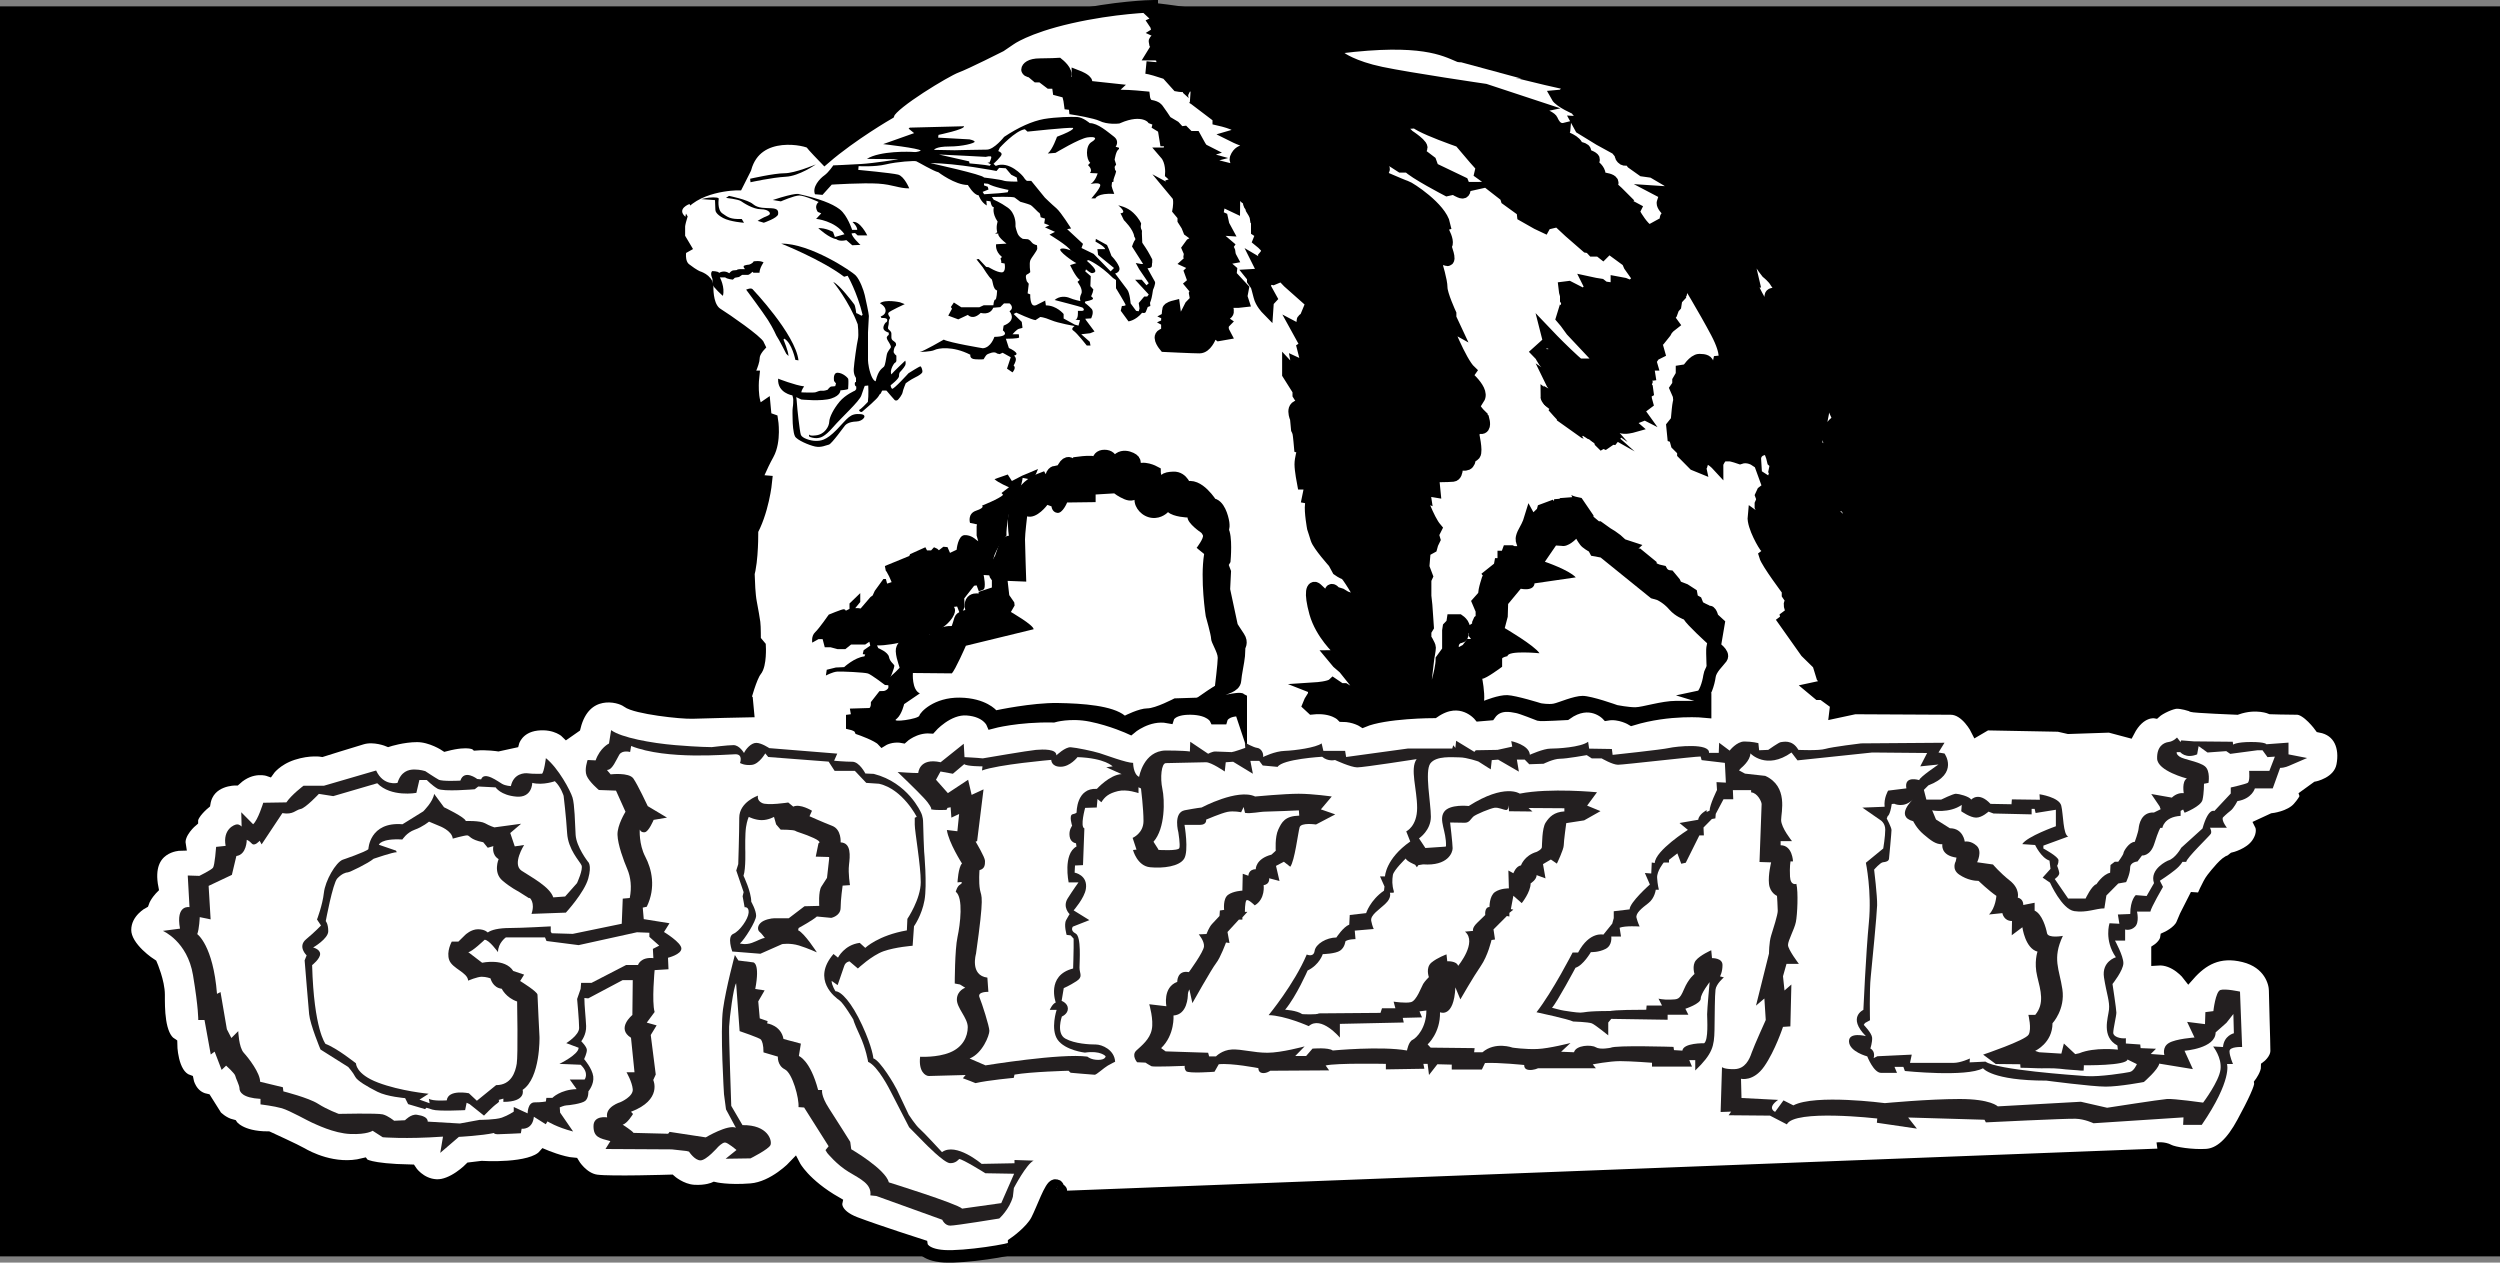 <svg viewBox="0 0 200 101.01" xmlns="http://www.w3.org/2000/svg" id="Layer_1"><rect x="0" y="0" width="200" height="101.01" fill="#808080" stroke="none"/><defs><style>.cls-1,.cls-2{fill:#fff;}.cls-2{stroke:#000;stroke-miterlimit:10;}.cls-3{fill:none;}.cls-4{fill:#231f20;}</style></defs><rect height="100" width="200" y=".51"></rect><path d="M97.17,54.92l-1.29.89-1.92.06s-1.52.8-2.18.8-1.79.58-1.79.58c-.99-.8-3.34-.98-5.39-1.01-2.05-.03-4.9.58-4.9.58,0,0-.83-.98-2.91-1.01-2.08-.03-3.18,1.17-3.24,1.44s-2.28.58-1.85.28c.02-.02.05-.04.07-.06.38-.35.56-1.14.56-1.14l1.26-.86c-.66-.28-.56-1.63-.56-1.63l3.11.03c.26-.22,1.13-2.21,1.13-2.21l5.42-1.32c0-.34-1.82-1.38-1.82-1.38l.3-.52-.03-.25-.4-.58-.13-1.14,1.49.06s-.1-2.95-.1-3.38.17-1.84.17-1.84c.79.22,1.62-.92,1.62-.92l.33.12s.03.46.46.52c.43.06.79-.83.79-.83l2.28-.03v-.61l1.49-.09s.3.25.79.46c.5.22.83.06.83.06,0,.65.6,1.35,1.39,1.44.79.09,1.29-.46,1.29-.46.46.4,1.56.43,1.56.43.03.49,1.03,1.17,1.03,1.17,0,0,.1.03.2.25.1.22-.5,1.01-.5,1.01l.6.49c-.33,2.06.13,4.98.13,4.98,0,0,.43,1.51.43,1.81s.53,1.08.53,1.51-.23,2.31-.23,2.31ZM136.56,54.23l-.82,1.84h-1.68c-1.13,0-2.69.51-3.24.51s-1.43-.17-1.43-.17c0,0-2.05-.74-2.78-.74s-1.92.54-2.32.62-1.01-.03-1.01-.03c0,0-1.98-.62-2.69-.65-.7-.03-1.86.45-1.86.45.06-.71-.15-1.76-.15-1.76.31,0,1.59-.96,1.59-.96v-.65c0-.11.43-.2.43-.2.03-.48,2.56-.23,2.56-.23-.4-.62-2.78-2.01-2.78-2.01l.24-.91.03-1.02,1.01-1.22c1.13.2,1.1-.43,1.1-.43l3.3-.48c-.55-.6-2.47-1.25-2.47-1.25l.89-1.3.46.03c.52.11,1.16-.57,1.16-.57,0,0,.12.23.31.48.18.26.7.54.7.54l.18.34.76.14,4.03,3.26.49.14s.52.23.98.77c.46.54,1.16.79,1.16.79.24.43,1.86,1.9,1.86,1.9l-.06.31c-.06.31.06,2.44.06,2.44Z" class="cls-1"></path><path d="M84.69,95.28c.48,0-.16-.18-.16-.18,0,0,.24-.26-.12-.26s-.99,1.88-1.46,2.79c-.48.92-1.82,1.84-1.82,1.84,0,0,0,.15-.04.33-.04.18-3.92.81-5.58.7s-1.78-.85-1.78-.85c0,0-3.56-1.14-5.3-1.8s-1.54-1.62-1.54-1.62c-2.57-1.47-3.33-2.94-3.33-2.94,0,0-1.62,1.73-3.48,1.88-1.86.15-2.93-.11-2.93-.11,0,0-.63.29-1.66.22-1.03-.07-1.86-.81-1.86-.81,0,0-4.75.15-5.9,0s-1.86-1.36-1.86-1.36c-.95-.07-2.34-.66-2.34-.66-1.03,1.18-4.99.92-4.99.92l-.91.11s-1.39,1.43-2.73,1.36c-1.35-.07-2.06-1.18-2.06-1.18-3.4-.07-3.76-.51-3.76-.51-2.34.59-4.51-.59-4.95-.85-.44-.26-2.69-1.29-2.69-1.29-2.26,0-2.89-.96-2.89-.96-.75-.18-1.27-.74-1.27-.74l-.83-1.32c-1.23-.26-1.46-1.54-1.46-1.54-1.31-.48-1.31-2.94-1.31-2.94-1.03-.66-.99-2.91-.99-3.93s-.59-2.39-.59-2.39c0,0-2.1-1.32-2.1-2.79s1.43-2.21,1.43-2.21c.2-.59.75-1.14.75-1.14-.67-3.42,2.18-3.49,2.18-3.49-.16-.96.99-1.91.99-1.91,0-.59.99-1.4.99-1.4.32-1.95,2.49-1.91,2.49-1.91,1.31-1.21,2.65-.74,2.65-.74,0,0,.59-.85,1.94-1.29,1.35-.44,2.34-.26,2.34-.26,0,0,2.22-.7,3.21-.99.99-.29,2.1.18,2.1.18,0,0,1.15-.37,2.3-.37s2.26.74,2.26.74c1.94-.51,2.45-.07,2.45-.07.87-.07,1.78.07,1.78.07l1.19-.26s.32-1.21,1.9-1.4c1.58-.18,2.38.63,2.38.63l.63-.44c.79-3.16,3.56-2.54,4.24-2.02.67.51,4.31.92,5.23.88.91-.04,4.39-.11,4.39-.11l-.08-.85-.16-.11s.48-1.8.87-2.28c.4-.48.32-1.95.32-1.95l-.4-.48s0-1.14-.04-1.4c-.04-.26-.16-1.03-.28-1.62-.12-.59-.16-1.8-.16-1.8h-.24c.51-.66.51-3.57.51-3.57l-.16-.11c1.03-1.73,1.27-4.19,1.27-4.19l-.83-.07s.4-1.07.99-2.13c.59-1.07.32-2.72.32-2.72l-.51-.18-.08-.85-.48.33c-.67-.77-.44-2.76-.44-2.76h-.51s.55-1.1.55-1.54.44-.92.44-.92c-.16-.4-2.61-2.1-3.36-2.57-.75-.48-.79-1.69-.79-2.21s-.75-.74-.75-.74c0,0-.32-.11-.99-.63-.67-.51-.4-1.62-.4-1.62l.32-.18-.44-.74v-.88c0-.22.16-.74.16-.74l-.28-.48c1.27-2.17,4.79-2.17,4.79-2.17l.63-1.25c.91-3.35,5.11-2.28,5.26-2.06s1.11,1.21,1.11,1.21c2.18-1.88,5.11-3.57,5.11-3.57.32-.85,4.59-3.42,5.38-3.71.79-.29,3.56-1.69,3.56-1.69l.75-.51s1.27-.96,4.83-1.77c3.56-.81,6.53-.88,6.53-.88v.22s2.89.26,7.2,1.18c4.31.92,7.2,2.06,7.2,2.06l.63-.18c6.53-.81,8.35.18,9.58.7,1.23.51,5.15,1.4,5.15,1.4,0,0,3.4.85,4.43.99,1.03.15,2.65.92,2.65.92l.08.29c2.85.85,6.18,4.52,7.16,5.41s2.69,2.72,2.77,2.98c.08.26,1.03,1.43,1.03,1.43l.36.55-.59-.48c-.04,1.88,1.58,3.82,1.58,3.82,0,0,.51.4.71.77.2.37.79.74.79.74l.16.18,1.46,1.69s.51.77.51,1.21.28,1.29.28,1.29c.75.99.75,2.5,1.03,3.75.28,1.25,1.11,2.65,1.11,2.65l-.16.07-.44-.33c-1.43,1.25.63,3.79.63,3.79l-.36-.26.04,2.54,1.62,2.02-.08.22-.51-.29s.99,3.46,1.03,3.82c.04.37,0,3.27,0,3.27,0,0-.4.77-.4,2.17s.63,2.54.95,3.38c.32.85.2,1.32.2,1.32l-1.11-.07.59-.07v-.63c0-.63-1.11-2.57-1.23-3.42-.12-.85.44-2.68.44-2.68l-.16-2.17c.32-2.43-.59-3.97-.79-4.52s-1.78-1.84-1.78-1.84h.87l-1.03-.85.83.22c.12-2.54-.55-3.46-.55-3.46l-1.19-1.14.48.07s.44-1.65.51-2.17c.08-.51-.28-.88-.28-.88l.24-.04c.04-1.21-.48-3.79-.48-3.79l-1.82-1.77.24-.04s.83.33.79.22-.59-1.91-.59-1.91c0,0-.91-.77-1.66-1.18-.75-.4-.59.18-.59.18l-.12.63c0,.81,1.43,2.1,1.43,2.1l-.16.04c-1.35-.7-2.85-4.12-2.85-4.12h.28s-.87-3.64-.87-4.05-.59-1.36-.59-1.36l-.36-.48.08-.15c-.4-.77-3.21-3.02-3.21-3.02l-.71-.15-1.39-.74,1.7.29c-3.29-3.82-7.68-5.37-7.68-5.37,0,0-.36.04-.91-.07s-.91-.11-.91-.11l-.4.37-.44.04c.24.44,1.54.99,1.54.99,0,0,.12.29.44.4s1.78.85,1.78.85l.2.22-.59.04-.4-.37h-.55l-.75-.04.24.44,1.5.92,1.35.74.24.29.12.15s-.08.11.12.33.51,0,.51,0l.28.37.83.59.79.11,1.07.63s.55.29.67.7c.12.4-.91.33-.91.33l.63.33.04.26-.55-.15-.12.37s-.08.15.24.51c.32.37.12.66.12.66,0,0-.2,0-.08.15.12.15-.32.4-.32.4l-.2.11.44.15h-.28l-.2.18.08.55s-.04.15-.4.11c-.36-.04-.55-.55-.55-.55-.48-.22-1.07-1.25-1.07-1.25l-.24-.11.2-.4-.28-.15-.4-.18-.36-.22.24-.18-.59-.59-.32-.29-.32-.18c.83-.59-.83-.66-.83-.66.28-.85-1.03-1.32-1.03-1.32,1.54-.11-.36-.66-.36-.66.75-.33-.36-.48-.36-.48,0-.51-1.11-.85-1.11-.85l-.32-.11c.36,0,.4-.51.4-.51,0,0-.28.07-.55-.11-.28-.18-.44-.59-.44-.59-.08-.33-1.94-.92-1.94-.92l.71-.15-4.12-1.36s-6.02-.88-8.31-1.36-3.25-1.21-3.25-1.21c0,0-4.39-1.47-5.94-1.88-1.54-.4-2.77-.29-2.77-.29.04-.33-1.74-.48-1.74-.48.08-.44-3.92-.66-3.92-.66l-.32.04.16.15.08.15-.4.18.12.18.04.18.4.22-.24.15s.24.11.55.29c.32.18.32.37.32.37-1.27-.22-1.19.11-1.19.11l.71.29-.71.44-.16.26h.32l.36.18h.71v.22l-.63.04.04.26.08.18,1.74.48-3.17-.29c.67.07,2.85.88,2.85.88l.4.04s.24.18.08.26c-.16.07-1.15-.15-1.15-.15l.36.4s.2.04.55.04.36.33.36.33l.32.29c.32.29-.2.29-.2.29.79.11,1.58.74,1.58.74l-.4.04.87.66h.2v.33s.67.15,1.11.33c.44.18.67.48.67.48.71,0,1.5.29,1.5.29l-.08.15s-.12,0-.55-.04c-.44-.04-.55.04-.55.04l-.32.04-.36-.04-.24.07s.36.18.67.29.87.77.87.77c-.36,0-.79.18-.79.18,0,0-.36.04-.55.55-.2.51,1.58,1.21,1.58,1.21l.04.22-1.9-.48s.99.92.4.77c-.59-.15-1.86-1.07-1.86-1.07h-.67s-.63-.07-.91-.07-.71-.22-.71-.22l.71-.07c.16-.18.75-.33.75-.33-.79-.22.12-.51.12-.51,0,0-.36-.18-.36-.29s-.99-.55-.99-.55h.67l-.16-.29h-.48l-.4-.4-.32.04-.44-.48-.67-.4-.32-.48-.36-.51s-.08-.18-.55-.26c-.48-.07-.55-.7-.55-.7,0,0-1.11-.11-1.78-.11s-1.07-.26-1.07-.26l.28-.26-1.39-.15s-.12.22-.28.44-.32.37-.91.18c-.59-.18.12-.44.12-.44l-.32-.18c.51,0,.75-.4.75-.4,0-.22-.67-.48-.67-.48v.22l-.2.18c-.2.18-.91.15-.91.15l-.24-.26.28-.33c.28-.33-.51-.96-.51-.96,0,0-.67.04-1.46.04s-.99.29-.99.4.32.15.32.15l.44.37h.36l.67.51h.63l.08.59.83.22-.04.26.08.33.04.29.36.04.04.37s1.62.26,2.14.51c.51.26,1.27.18,1.27.18,2.02-.88,2.77.04,2.77.04l.59.22-.08.33.36.22.08.26.12.74h.2l.44.44s0,.15-.24.18c-.24.04.12.48.12.48h-.51c.51.59.44,1.58.44,1.58l.79.7-.51.15.71,1.14-.48-.26c.24.29.08,1.18.08,1.18l.4.48v.33l.28.44.16.4.4.29.79.63-.2.22-.55-.18-.28.15-.24.33.16.37-.04.26.12.29-.2.18.48.22v.15c0,.15-.32.44-.32.44l.12.33.4.26-.44.37.4.48-.12.26.04.22.4.4-.08.15-.44-.07-.28.29-.32.63.2.07v.51h-.36c-.36,0-.55.55-.55.55,0,0,.4.44-.2.44s-.16-.74-.16-.74l-.2-.11.24-.11.04-.33-.24-.11.28-.15-.08-.59s-.44.11-.44.26-.08.77-.08.77v.66c0,.33-.04.4-.04.4l-.36.18c-.36.18.2.85.2.85,0,0,2.26.11,2.77.11s.83-.81.83-.81c0,0,.04-.18.12-.4s.63.22.63.22l.4-.07c-.32-.59,0-.92,0-.92l-.32-.22s.08-.44.44-.48c.36-.04-.04-.81-.04-.81l.24-.15h.79l.36-.04-.12-.37.12-.63-.99-1.07.04-.37-1.78-1.54.28-.11c.99.74,1.5.63,1.5.63,0,0-.12-.22-.12-.44s-.28-.37-.28-.37l.12-.18-1.9-1.62.2-.15s.24.18.59.33c.36.15.99.18.99.18l-.2-.37-.12-.55-.4-.18.08-.44-.59-.55.2-.11-.79-.59.2-.18,2.26,1.07s0-1.1.12-1.1.36.04.36.04c0,0,.28.18.36.29s.4.29.4.29v.26c0,.11.16.26.16.26l.04.18.2.33.12.26.04.26.48.37-.4.22v.29l.28.18.04.22-.16.4s.51.4.63.66c.12.26-.16.59-.16.59l.08.18s0,.22-.04.48c-.04.26-.48,0-.48,0l.24.48.24.44s-.16,0-.32-.04-.79,0-.79,0l.12.15v.26l.28.4s.12.37.24.88c.12.51.59.99.59.99l.04-.59.24-.26-.59-1.07.51-.55.28.07.36-.15-.67-.81.04-.15.87.7.63.66,1.78,1.58.04.26.16.33-.32.04-.12.29.59.48v.22c-.55-.4-.99-.26-.99-.07s.95.92.95.92c.24.22,1.5,1.1,1.5,1.1l-.12.07-.63-.29-.12.33-.91-.88-.51-.04v-.22l-.55-.29.71,1.29-.28.18.16.63.59.63h-.2l-.08.44-.95-.44.04.22.36.63s.2.22.04.37c-.16.15-1.15-.92-1.15-.92v.51l.83,1.32v.33l.48.77-.2.18c-.99-.18-.48.96-.48.96l.08.85s.08.15.12.33c.04.18.12,1.1.12,1.1l.24.07v.22s-.2.63-.2,1.1.2,1.51.2,1.51h.48l.04.55-.12.59s.3.06.24.55c-.08.59.16,1.88.16,1.88l.12.37.16.51c.16.51,1.39,1.88,1.39,1.88l.32.59s.36.26.55.29c.2.04,1.23,1.84,1.23,1.84,0,0,.08.15-.04.18-.12.04,0,.33,0,.33l-.28-.15-.32-.04-.36-.18-.2-.07-.36-.22-.48-.15s-.16-.26-.28-.18c-.12.07.12.81.12.81l-.16.11-.24-.22-.4-.33s-.2-.18-.51-.48c-.32-.29-.55.22-.08,1.91.48,1.69,1.86,2.94,1.86,2.94l.2.29c0,.26-.67.26-.67.26l.4.48.51.44.79.99h.2l.59.4.08.18.12.18-.04.26-.2.22-.44.07-.4-.33-.32-.04-.36-.22h-.32l-.59-.4c-.28.26-1.35.33-1.35.33l.28.11v.22h-.44v.18l-.16.26-.16.26-.12.29.28.26c1.7-.18,2.41.59,2.41.59.99,0,1.66.44,1.66.44,1.74-.74,5.66-.74,5.66-.74,2.18-1.51,3.64.26,3.64.26l.83-.07c.67-.96,1.78-.66,2.18-.59.4.07,1.66.59,1.78.63s2.14-.07,2.14-.07c1.94-1.4,3.29.04,3.29.04,1.03-.18,1.98.4,1.98.4,3.01-.92,5.86-.63,5.86-.63v-1.1l-.36-.11c.32-.07.63-1.03.71-1.62.08-.59.71-1.14.95-1.47s-.55-.85-.55-.85l.32-1.88-.48-.44s-.12-.51-.28-.51-.87-.4-.87-.4l-.16-.4-.32-.18-.08-.44-.51-.33-.67-.26-.16-.33-.4-.48c-.44-.04-.63-.4-.63-.4-.87-.18-.87-.51-.87-.51l-.99-.81s-.28.04-.59-.15c-.32-.18-.04-.44-.04-.44l-.67-.22-.44-.4-.4-.29-.36-.22-.67-.48h-.16l-.75-.63v-.18l-.75-1.1c-.91-.18-.95-.44-.95-.44v.51l-.48.04c-.04.59-.36.77-.36.77l-.4-.59-.59.22-.04.15s-.12.15-.4.4c-.28.26-.32.7-.32.7l-.28-.51s-.12.4-.44.96-.2.77-.2.77l.12.37-.04.26v.29h-.79l-.16-.07h-.24l-.16.44h-.2v.59h-.28l-.04.22-.79.63.2.29-.4.18s-.16.51-.2.74-.12.96-.12.96l-.24-.18-.16.18.28.66v.7l-.2.15-.08.18v.29l-.28.18v.37l.48.63-.24.07-.28.22h-.32l-.28.37-.28.15-.24.44s0,.18.16.55-.2,1.36-.2,1.36c-.12-.22-.36,1.03-.36,1.03l-.71-.07c0-.22.32-1.4.32-1.4,0,0,.32-.81.36-1.1.04-.29-.2-.88-.2-1.25s.28-.7.59-.74c.32-.04.12-.4.12-.4.51-.44-.2-.92-.2-.92h-.48l-.04.26-.28.29-.04.26v1.58l.12.07-.04.22h-.28l-.32.44c0,.92-.67,2.91-.67,2.91l-.83.33.4-3.38s.12-.63.12-.81-.4-.81-.4-.81l.04-.15v-.37l.2-.33-.12-1.73-.08-.74v-1.32l.12-.26-.28-.74.12-1.47h.32l.2-.11.08-.29.16-.33-.12-.4.24-.48c-.63-.74-1.31-2.76-1.31-2.76l.44.18s-.04-.26.08-.26-.24-.59-.24-.59h.28l.4.4.24.04-.12-1.21s1.23,0,1.62-.04c.4-.04.28-1.07.28-1.07,0,0,.51.29.83.15.32-.15.2-.81.2-.81,0,0,.2.29.4.04.2-.26-.12-1.65-.12-1.65l.12-.22v-.33l.08-.15s.08.18.44.22c.36.04.2-.59.2-.59l-.28-.07.08-.29c-.91-.88-.79-1.62-.79-1.62l.28.04.32.18c.48-.74-1.43-2.17-1.43-2.17.59.26.75,0,.75,0-.79-.74-2.02-3.93-2.02-3.93l.79.44-.36-.77v-.33s-.71-1.54-.71-2.1-.4-1.84-.4-1.84c.4-.4-.08-1.1-.08-1.1h.2s.36.51.71.7c.36.18-.12-1.07-.12-1.07.48-.37-.63-1.95-.63-1.95.32.29.55.22.55.22-.28-1.32-2.77-2.94-3.05-3.02-.28-.07-2.85-1.21-2.85-1.21,0,0,.67.07.99-.11.32-.18-.59-.7-.59-.7l-.04-.18s-.32-.26-.59-.55c-.28-.29-.91-.59-.91-.59l-.04-.4-.32-.11-1.07-1.03,5.03,3.24h.59c.4.48,3.09,1.88,3.09,1.88l.67-.15s-.28,0,.36.29c.63.29.2-.7.2-.7l-2.38-1.14-.2-.55-1.5-1.14s.32.29.71.11c.4-.18-.99-1.07-.99-1.07-.24-.51-7.01-4.19-7.01-4.19l4.67,1.69-1.07-.11,2.1,1.21.67-.07.71.44.55-.04c.79.66,5.23,2.1,5.23,2.1l1.11.74-1.9-.26.28.33.59.66-.12.51.71.51.04.33,1.27.99.08.26,1.27.92.04.37,1.11.63.55.26.12-.22.63-.15-.36-.48.79.44.87.81,1.39,1.21.24.04.24.26h.51l.28.22.48-.48.2.15,1.31.96.16.37.91,1.29h-.36l-.44.4-.55-.22-.59-.11v.51l-.12.18-.4-.22-.51-.07-.28-.22-.44-.07-.51-.11.2.4-.2.22.67.37.04.22.36.26-.12.11-1.11-.51-.2-.07-1.23-.63-.32.04.04.33.08.29v.33l.51.7.2.51-.67-.51-.04.33,1.11,1.07h-.2l-1.15-.88-.08.26.28.33.48.66,4.39,4.67-.44-.18-.63-.66-.63-.18-.55-.55-.32-.07-.32-.29h-.24l.28.51.32.29v.18c-1.11-.55-3.8-3.38-3.8-3.38l.16.63.36.11.04.29.51.66.2.18v.11l.55.55.79.85.55.48-.04.18-.36-.04-.87-.55-.12.11-.16-.11.12-.07-1.7-1.73h-.28l-.24-.18-.08-.26-.2.18.28.29.04.11.2.33,1.43,1.54.4.22.36.4.28.29,1.23,1.4-1.46-.99v-.22l-.71-.63h-.4l-.59-.4c.28.59,2.85,2.87,2.85,2.87l-1.9-1.07c.12.18,1.15,1.21,1.15,1.21-.16,0-2.45-1.77-2.45-1.77,0,.22,1.11,1.4,1.11,1.4h.2v.22l1.7,1.21.63.11.75.74.12-.07.16.07.32-.22v-.18l.28.04.12-.15s-.12-.26-.12-.4-.12-.63-.12-.63c.32,0,.16-.33.16-.33,0,0,.36.44.63.59.28.15.95-.04.95-.04-.51-.44.28-.74.28-.74l-1.5-1.69.95.63.12.22.51.26-1.03-1.43c.24.15,1.54,1.07,1.54,1.07l.24-.18-.08-.29-.04-.33-.04-.18.2-.11-.04-.29-.16-.18.08-.22-.16-.18-.08-.15v-.26l.51-.07-.08-.51-.12-.33h.36l-.16-.55.28-.04.12-.18.36-.18-.24-.85.04-.22-.2-.33.28.07.32.11.32-.4.12-.22.2-.22.28-.22-.16-.22-.2-.33.24-.29.08-.22.08-.22.16-.18.08-.51.24-.26-.16-.48h.36c.16-.63-.63-1.4-.63-1.4,0,0-.12-.18-.08-.4s.67.4.67.4l.36.44s1.54,2.54,2.49,4.34c.95,1.8.59,2.32.59,2.32l-.4.04-.08.37.2.37-.24.15s-.79-.37-.79-.66-.24-.37-.67-.37-.95.81-.95.81l-.44.07v.29l-.28.48v.33l-.2.29.24.55.04.4s-.08.29-.12.74-.08.85-.08.85l-.04.33h-.2l-.12.15.08.81.12.04.16.59.51.51v.22l.87.88.44.18-.08-.37h.28s.08-.26.4-.29.79.48.79.48c0-.22.32-.63.32-.63l.04-.37.24.26h.4c.2,0,.83.22.83.22.63-.22,1.19.15,1.19.15-.04-.63.51-.81.51-.81l-.16-.7.2-.11.4.44.24.4.2.55.08.33.24.22-.12.59.16.29s-.2-.11-.24.4c-.04.51-.55.18-.55.18l.16.44-.48.37-.12.26.08.22v.11c0,.11-.12.37-.12.37v.18s.16.26.16.48-.32.26-.32.26c-.04.33-.4.07-.4.07-.08.77.87,2.39.99,2.46s.16.51.16.51l-.24.18c.16.55,1.82,2.76,1.82,2.76v.33l.4.59-.2.11c-.2.11.32,1.03.32,1.03l-.4-.11-.24.18.04.18-.2.15,1.74,2.46,1.54,1.51v.22h-.32l.08.26.87.96-.24.22-.36-.37-.55.04-.51.11.48.4h.32l1.11.81-.08.66,1.54-.33s6.41.04,7.68.04,2.1,1.69,2.1,1.69l.75-.44,5.78.11.79.18,3.29-.11,1.5.4c.91-1.77,2.14-1.54,2.14-1.54.36-.33,1.31-.77,1.74-.77s1.07.18,1.19.26,3.6.22,3.6.22c1.58-.55,2.73-.04,2.73-.04,0,0,1.27.04,2.1.04s1.86,1.43,1.86,1.43c1.58.29,2.06,1.69,1.78,3.13s-2.06,1.77-2.06,1.77l-.87.63s.08.22-.59.99-2.06.92-2.06.92l-.95.44s.32.63-.28,1.51-1.9,1.18-1.9,1.18l-.28.22c-.32,0-1.11.99-1.43,1.4-.32.4-.83,1.62-.83,1.62l-.59-.04-.71,1.4-.28.66c-.28.66-1.27,1.1-1.27,1.1-.08.55-.71.96-.71.96v.74c1.46-.11,2.49,1.25,2.49,1.25,1.07-1.21,2.38-2.02,4.43-1.51,2.06.51,2.49,2.13,2.49,2.76s.12,4.08.12,4.82-.75,1.29-.75,1.29c0,.59-.55,1.32-.55,1.32.04.33-.51,1.51-1.39,3.13-.87,1.62-1.82,2.54-2.93,2.61-1.11.07-2.61-.15-3.01-.37s-.91-.15-.91-.15M99.26,56.83v-.89s-.2-.12-2.12.37l-.76-.31s.93-.65,1.26-.8,1.13-.28,1.16-.77c.03-.49.26-1.51.3-1.97.03-.46.03-.74.03-.74,0,0,.26-.31-.03-.74s-.56-.86-.56-.86l-.63-2.95.07-1.41-.23-.61.2-.34s.17-1.94-.17-2.4c0,0,.13-.12.07-.58-.07-.46-.36-1.48-.93-1.48,0,0-1.09-1.78-2.08-1.29,0,0-.23-.86-.96-.83-.73.03-.79.15-1.09.86l-.13-.06s-.3-1.01-.3-1.26c0,0-.96-.52-1.42-.06l-.23-.03s.13-.65,0-.83c-.13-.18-1.19-.71-1.49.37l-.33.06s.23-.8-.53-.8-.4.86-.4.86l-.13.09s-.1-.43-.5-.46c-.4-.03-1.06.06-1.06.06,0,0-.17.77-.17,1.01l-.26-.28-.17-.61s-.26-.31-.56.22c-.3.52-.46.77-.46.77l-.26-.37s-.5.09-.2,1.26l-.03.34-.5-.4-.36-.65s-.99.37-1.42,1.08c-.43.71-1.03,1.41-.6,3.93,0,0,.07.55-.23.74l-.17-.03s.17-.74-.17-.68c-.33.06-.56,1.2-.69,1.38-.13.18-.73,1.32-.17,1.38v1.26l.26.15v1.17h-.13l-.73-1.14-.46.15v.65l-.5-.37s-1.06-.28-.4,1.23c0,0-.96.03-1.06.34-.1.31-.4,1.48-.79,1.54l-.13-.03s.1-.34.07-.49c0,0-.3,0-.76.18-.46.18-.73.61-.73.61l-.17-.03s-.1-.12-.6-.12-1.59.25-1.56.86c.03.61.36,1.23.33,1.44-.03.22-.96,1.01-.96,1.01,0,0,.07.34.03.58-.03.25-.4.68-.96.68l-.43.55s0,.74-.6.8l-.99.03s.07.4-.4.46v.28s.5.12.63.4c0,0,1.42.49,1.79.89,0,0,.69-.43,1.62-.25,0,0,.93-.86,2.22-.77,0,0,1.36-1.57,2.94-1.44,1.59.12,1.99,1.05,1.99,1.05,0,0,2.02-.55,4.9-.49,0,0,1.32-.4,3.01-.06,1.69.34,3.14,1.01,3.14,1.01,0,0,1.39-1.2,3.04-.89,0,0,.23-.71,1.82-.68,1.59.03,1.95.77,1.95.77h.5s.2-.68,1.52-.65Z" class="cls-2"></path><path d="M42.33,71.86l-.87-.55s-.62-.31-1.26-.86c-.77-.65-.31-1.72-.31-1.72-.59-.36-.42-1.04-.42-1.04l-.45.13-.36-.44c-1.09-.21-1.07-.55-1.29-.55s-1.15.26-1.15.26c-.06-.65-1.09-1.02-1.09-1.02l-.81-.34s-.5.42-1.15.65c-.64.23-.98.78-.98.78-1.74-.1-1.88.42-1.88.42l1.37.47.06.13c-.25-.03-1.85.52-1.85.52-.42.36-1.93,1.09-2.07,1.09s-.48.1-.84.49c-.36.39-.92,3.41-.92,3.41,0,0,.2.21.2.81s-1.21,1.3-1.21,1.3c0,0,.56.13.56.52s-.64.89-.64.89c.14,5.16,1.07,6.3,1.07,6.3.92.34,2.44,1.56,2.44,1.56,0,0-.03.86,1.77,1.54,1.79.68,4.04.89,4.04.89l-.73.47.81.29-.06-.36c.31.21,1.43.13,1.43.13.11-.91,1.77-.57,1.77-.57l.64.6,1.54-1.25c1.21,0,1.54-1.04,1.65-1.72.11-.68.03-4.97.03-4.97-.9-.31-1.23-1.02-1.23-1.02-.73-.08-.9-.83-.9-.83,0,0-.34-.13-.7-.13s-1.09.31-1.09.31c-.03-.65-1.26-.96-1.51-1.64-.25-.68.2-1.48.2-1.48h.53l.56-.55s.45-.44,1.01-.44.78.26.78.26c.28-.21.87-.36,1.79-.36s3.25-.13,3.25-.13v.42l.08.13,1.68.05,3.92-.81.08-2.01.56-.05c.17-.86.08-1.67-.2-2.32-.28-.65-.76-1.95-.78-2.73-.03-.78.64-1.85.64-1.85l-.76-1.69-1.37-.05s-.78-.65-.98-1.15c-.2-.49.08-1.25.08-1.25l.64.03c.36-1.02,1.07-1.35,1.07-1.35l.17-1.07c.81.6,3.22,1.04,5.13,1.2,1.91.16,2.92.16,2.92.16,0,0,1.26-.16,1.74-.16s.84.63.84.63c.14-.31.56-.81.98-.81s1.04.42,1.04.42l5.44.44-.25.57s.9.08,1.46.08,1.04.94,1.04.94l.67.03c2.75.7,3.78,3.1,3.78,3.1,0,0,.17.29.17.81s.08,2.29.08,2.29c0,0,.25,2.68.03,3.91-.22,1.22-.84,2.08-.84,2.08l-.11,1.56s-1.37.1-2.33.44c-.95.34-2.05,1.38-2.05,1.38l-.67-.57s-.31.03-.42.36c-.11.34-.53,1.54-.53,1.54l-.48-.34c0,.36.31.83.31.83.45,0,1.29.89,2.13,2.71.84,1.82.9,2.66.9,2.66.56.18,1.71,2.14,1.88,2.5s.95,2.01.95,2.01c0,0,.56.86.87,1.12.31.26,1.79,1.87,1.79,1.87,1.12-.81,3.17.94,3.17.94l2.63-.05v-.26l1.53.05c-.57.26-1.58,2.19-1.58,2.19l-.08.7c-.28,1.02-1.09,1.74-1.09,1.74,0,0-3.48.57-3.92.57s-.64-.47-.64-.47l-5.27-1.9-.48-.05c.11-.91-.78-1.3-1.74-1.88-.95-.57-1.71-1.51-1.71-1.51l-.14-.23.25-.31-1.96-3.1-.45-.03c.06-.7-.48-2.71-1.09-3.02-.62-.31-.56-1.02-.56-1.02l-1.15-.34c0-.62-.11-.89-.2-1.02-.08-.13-1.71-.68-1.71-.68l-.28-3.83c-.22.31-.53,2.79-.56,3.46-.03.68.17,6.35.17,6.35l.9,1.54c2.05-.03,2.38,1.25,2.24,1.59-.14.34-1.6,1.07-1.6,1.07l-1.99.03.87-.7s-.7-.6-.92-.6-.56.36-.56.36c0,0-.93,1.07-1.4,1.07s-.92-.7-.92-.7l-.2-.05-1.18-.13-5.3-.03.39-.63c-.87-.23-1.35-.31-1.35-1.2s1.09-.7,1.09-.7c-.17-.86,1.07-1.22,1.07-1.22,0,0,1.04-.44.98-1.04-.06-.6-.5-1.35-.5-1.35h.64l-.28-2.76c-1.21-.75.11-1.82.11-1.82l.03-2.79h-.81l-2.75,1.46-.31-.03c0,.63.11,1.54.14,2.24.03.7-.39,1.22-.39,1.22,0,0,.45.44.45.7s-.22.73-.22.73c0,0,.64.73.73,1.38.08.65-.39,1.2-.39,1.2,0,0,.03.52-.25.76-.28.23-1.35.36-1.51.36s-.53.16-.53.16l.03.42,1.04,1.51c-1.32-.34-2.05-.81-2.05-.81l-.14.23-.95-.6c-.11,1.07-.98.96-.98.96l-.06.36s-1.57.08-1.85.08-.31-.1-.31-.1c-.93.21-2.8.31-2.8.31l-1.49,1.28.22-1.3c-3.03.21-4.82.05-4.82.05l-.81-.52s-.42.31-1.77.26c-1.35-.05-2.83-.81-3.08-.91-.25-.1-1.77-.96-2.41-1.15-.64-.18-1.71-.31-1.71-.31v-.44c-1.46-.08-1.68-.57-1.68-.83s-.31-.83-.34-1.02c-.03-.18-.73-.81-.73-.81l-.36.34-.56-1.46-.31.23-.5-2.76h-.5s.03-.89-.42-3.59c-.45-2.71-2.41-3.54-2.41-3.54l1.37-.18c-.36-1.95.76-1.72.76-1.72l-.14-2.53.93.03s.95-.47,1.09-.65c.14-.18.25-1.67.25-1.67l.76-.08c-.25-1.33.7-1.72.92-1.72s.36.18.36.18l-.03-1.15.95.96c.39-.34.81-1.72.81-1.72l1.85-.03c.42-.62,1.37-1.33,1.37-1.33h1.63l4.18-1.22c.59,1.28,1.71.99,1.71.99.28-.91.87-1.07,1.35-1.07s.87.13.87.13c0,0,.78.52,1.07.68.28.16,1.74.08,1.74.08.31-.94,1.35-.13,1.35-.13l.31.03c.25-.7,1.4.21,1.68.36.28.16.7.18.7.18.22-1.02,1.09-1.07,1.4-1.02.31.05,1.09.03,1.09.03.17-.13.31-1.25.31-1.25,1.01.81,1.96,2.6,2.13,3.15.17.55.2,2.03.25,2.99.06.96.98,2.14.98,2.14,0,0,.34.23.03,1.35-.31,1.12-1.79,2.73-1.79,2.73l-2.75.1c.31-.91-.14-1.28-.14-1.28ZM59.2,75.48s.45.13.95-.05c.5-.18.81-.39,1.04-.39,0,0-.28-.39-.42-.49-.14-.1-.22-.42.06-.7.28-.29.9-.39,1.12-.39h1.15l1.26-.96,1.18-.03s-.08-1.15.17-1.54.45-.7.45-.7l.17-1.51v-.16l-1.07-.03.22-1.07s.34-.08-.39-.42c-.73-.34-1.32-.47-1.46-.57-.14-.1-1.18-.1-1.18-.1l-.36-.42-.17-.6s-.45.26-.98.26-1.04-.26-1.04-.26c0,0-.14.29-.22.83s-.06,1.72-.06,1.72c0,0,.06,1.59-.14,2.16,0,0,.62,1.28.62,2.08,0,0,.39.68.39,1.12s-.95,1.93-1.29,2.21Z" class="cls-4"></path><path d="M74.5,64.67s-.08-.29-.59-.83c-.5-.55-2.1-2.08-2.1-2.08,0,0,1.37.1,1.65.08,0,0,.06-1.25,1.79-.86l1.85-1.48.06,1.07s1.04.05,1.46.1c0,0,3.67-.63,4.26-.68.59-.05,1.65-.08,1.63.44,0,0,.7-.68,1.15-.65.45.03,1.79.31,2.3.47s2.16.78,2.69.78c0,0,0,.91.48,1.12,0,0,.34-2.08,2.13-2.11,0,0,1.46,0,1.93.08l.03-.78,1.43.96s.34-.18.56-.18,1.18.05,1.32.05,1.09-.34,1.09-.34l-.03-.42s.7.39.98.42c.28.03.53.36.48.73,0,0,.93-.47,1.74-.49.81-.03,2.49-.26,2.94-.6l.14.6h1.74l.08.49,4.96-.68h3.53l.08-.26.17.21.06-.57,1.46.89.11-.13,1.74-.03,1.18-.26-.08-.44s1.43.29,1.49,1.09c0,0,1.09-.49,1.63-.49s2.44-.1,3.03-.55l.08.55,1.82.03.06.47s3.95-.42,4.51-.55c.56-.13,3.28-.42,3.2.39h.78l.03-.81.84.63s.56-.73,1.18-.73,1.12.13,1.12.13l.06.57.73-.03s.87-.62,1.01-.62.9-.26,1.4.62c0,0,1.63.08,2.16-.08.53-.16,2.86-.44,2.86-.44l6.67-.05-.48.78.48.08s1.18,1.61-1.29,2.55l-.36.36.2.78h1.18s.95-.47,1.18-.47,1.07.21,1.23.47c0,0,.59-.68,1.54.34l1.68.03.03-.39,2.24.03-.03-.44s1.57.23,1.74.91.14,2.34.56,2.47l-1.99.73v.23s1.21.65,1.21.94-.11.44-.11.44c0,0,.14.34.17.57.03.23-.36.49-.36.49l1.07,1.56h1.4s.48-1.04.87-1.15c0,0,.5-.78,1.09-.91l.03-.62.34-.26h.28s.42-.57.42-.7.45-.89.9-.89c0,0,.28-.76.31-1.07.03-.31.2-1.33,1.23-1.28l.53-.26-.08-.23-.67-.99,1.65.29s.39-.42.95-.36c0,0-.17-.94.25-1.17,0,0-2.35-.6-2.38-1.59-.03-.99.53-1.28.92-1.33.39-.05.67-.36.67-.36l.28.36.06-.13,1.01.08,3.11.03.03.23s.25-.21,1.43-.21,1.23.18,1.23.18l1.77-.13v.94l1.49.29-1.46.63s-.34.16-.7.16l-.59,1.64h-1.43s-.22.83-1.4,1.02c0,0-.28.57-.56.78-.28.21-.59.52-.59.52,0,0-.17.18.31.83h-1.35s.17.31.06.49c-.11.18-1.96,1.95-1.96,2.24h-.31s-.11.26-.59.65c-.48.39-1.21.86-1.21.86l.25.49s-.98,1.69-1.01,1.98h-1.07s.21.87-.17,1.22c-.36.34-.78.21-.78.21v.89h-.81s.67,1.22.67,1.8-.87,1.67-.87,1.67c0,0,.31,2.03.31,2.29s-.25,1.28-.25,1.61.59.49,1.01.44v.42l1.15.08.03.29,1.23.05-.42.42,1.09.08s-.2-.63.36-.96c.56-.34,2.05-.44,2.05-.44l-.59-1.25,1.43.18.03-.96.64-.08s.17-1.56.56-1.69c.39-.13,1.57.13,1.57.13l.17,4.43s-1.01-.05-1.01.34.28,1.02.28,1.02h-.48s.45,1.25-2.02,4.87h-1.49l.03-.6-7.2.47s-.7-.34-1.43-.36c-.73-.03-7.18.29-7.18.29l-.11-.21-6.11-.18.7.89-3.2-.47.03-.34s-6.64-.76-7.23.47l-1.35-.7-3.31-.03.2-.29-.84.03.11-3.59s.17.18,1.01.16c.84-.03,1.18-.76,1.37-1.33.2-.57,1.12-2.6,1.12-2.6l-.11-1.72-.67.57,1.04-4.17s0-.89.17-1.43.53-1.67.53-1.98-.06-1.2-.06-1.2c0,0-.56-.23-.64-.96-.08-.73.17-1.72.17-1.72l-.93-.03s.17-4.43.17-4.63-.34-.91-.84-.94v-.18h-1.46l.03.73h-.78l-.62,1.17-.03.36-.28.05-.67.68.03.63h-.36l-1.09,2.19-.36.08-.31-.83-.67.52v.21h-.42s-.56.68-.53,1.22c.03.55.14.96.14.96h-.25s-.08.68-.59,1.07-1.04.81-.95,1.17.25.7.25.7c0,0-1.15-.08-1.6.1l.11.7h-.78s.11.7-.45.99c-.56.29-1.18.26-1.18.26,0,0-.62,1.07-1.23,1.25,0,0-1.49,2.79-1.88,3.2,0,0,.76.21.95.23.2.03.98.16,1.32.16s.36-.13,2.41-.13c0,0,.25-.1,2.86-.1l.03-.34h1.23l-.28-.55s.36.1.95.08c.59-.03.73.03,1.09-.83.36-.86.84-1.22.84-1.22,0,0-.22-.68.11-1.09.34-.42,1.23-.81,1.23-.81l.06.63s.84-.03.84.55-.2.91-.2.91l.31.08s-.62.52-.67.99c-.06.47-.06,1.95-.08,3.23-.03,1.28-.14,1.88-1.54,3.23v-.83h-.48l.22.52h-3.2v-.31s-1.68-.13-2.55-.13-2.19.26-2.19.26l.25.31h-4.63s-.36.18-.76.13c-.39-.05-.34-.39-.34-.39,0,0-1.99-.21-3.14-.16l-.25.52h-2.41v-.39l-1.15-.03-.67.86-.11-.89h-.34l.08.39-3.08.05v-.44s-3.98-.08-4.82.13l.28.39-4.71.03s-.31.23-.64.18c-.34-.05-.31-.39-.31-.39,0,0-2.16-.42-3.17-.31l-.34.6s-2.1.16-2.27-.05c-.17-.21-.11-.42-.11-.42,0,0-2.49.1-2.66.03-.17-.08-.48-.29-.48-.29l-.67-.03s-.48-.55-.06-.94c.42-.39,1.07-.89,1.23-1.67.17-.78-.2-2.03-.2-2.03l1.37.16s-.31-1.51.87-1.95c0,0-.03-.96.93-.78,0,0,1.18-1.61,1.21-2.06.03-.44-.42-.96-.42-.96l.62-.03s.2-.55.45-.81c.25-.26.59-.63.59-.63l.03-.44.34-.05s-.11-.89.31-1.2,1.15-.34,1.15-.34l.03-1.35.45.16s0-.52.59-.52c0,0-.03-.83,1.26-1.17l.34-.31s-.08-1.09.2-1.69c.28-.6.53-1.09,1.68-1.12l-.03-.42s-2.19.1-2.66.1-1.18.18-1.65.1l-.11-.47-.2.42s-.59-.13-1.09-.03c-.5.1-1.71.62-1.71.62,0,0,.08.42-.5.42h-1.23s.36,2.08-.03,2.71c-.39.62-1.68.78-2.72.68-1.04-.1-1.37-1.38-1.37-1.38l.28-.03-.31-.94s.87-.36.87-1.35-.2-2.6-.2-2.6l-.2-.1v.47s-.93-.34-1.65-.16c-.73.18-1.04.44-1.32.89l-.31-.26-.06.68-.93.03s-.42,1.51-.06,1.64l-.11,2.94-.64.03-.03.57s1.07.19.9,1.3c-.11.73-.98,1.72-.98,1.72l1.26.78-1.32.52s-.25.31.22.55.31,2.24.31,2.73.31.73-.25,1.09c-.56.36-1.01.55-1.01.55l-.17,1.02s.5.18.5.62-.48.63-.48.63c0,0-.48,1.35.28,1.77s1.96.47,2.44.47,1.49.42,1.54,1.38c0,0-.28.13-.59.31-.31.18-.9.73-1.04.73s-1.93-.16-1.93-.16l-.17-.16s-3.06.08-4.32.31l-.06.26s-2.02.18-3.06.42c0,0-.84-.34-1.01-.39l.22-.26s-2.66.08-2.94.08-.84-.36-.7-1.54c0,0,1.35.08,2.38-.34,1.04-.42,1.43-1.28,1.43-2.03s-.9-1.54-.87-2.24c.03-.7.67-.91.67-.91l-.42-.26-.42-.08s0-2.71.22-3.72c.22-1.02.48-3.15-.14-3.62,0,0,.11-.44.34-.57s.11-.21.11-.21l-.31.03s.06-1.22.36-1.51c0,0-1.07-1.67-1.21-2.68l.84.1.14-1.38-.62.29-.06-.83-.25.05-.08.16s-.9.05-1.24-.05ZM125.15,64.9v-.24l-2.87-.02.32.28-1.88-.02-.04-.5s.02.4-.18.4-.61-.22-.93-.18c-.32.04-1.52.53-1.72.72s-.3.48-.67.48-1.17-.02-1.17-.02c0,0,.2,1.71.2,2.06s-.38,1.43-2.36,1.29l-.38.06-.12.17-.14-.2s-.69-.28-.75-.5c0,0-.97.94-1.03,1.32s-.08.81.08,1.31l-.02.11h-.3s.16.39-.34.86c-.49.48-1.25.92-1.15,1.4.1.48.2.64.2.64l-1.52.13.06.68s-.61,0-.81.18c0,0-.04.48-.42.74-.38.26-1.39.28-1.39.28,0,0-.26.85-1.21,1.31,0,0-.89,2.04-1.8,3.14,0,0,.91.04,1.37.35,0,0,1.17.07,1.33-.06l4.93-.04.12-.37h1.07l-.14-.53s.95.15,1.39.04.83-1.21.97-1.45c.14-.24.46-.55.46-.55,0,0-.28-.75.2-1.16.48-.4,1.21-.66,1.21-.66l.06.55s.75-.04.87.37c0,0,1.56-1.89.55-2.74l.65-.06s-.12-.22.34-.66.63-.61.63-.61c0,0-.08-.63.34-.64,0,0-.02-.88.44-1.2.46-.31,1.11-.29,1.11-.29l-.04-1.43.4.22s.2-.57.61-.63c0,0,.26-.79,1.25-1.08,0,0,.4-.18.42-.37s0-1.51.3-1.97c.3-.46.67-.85,1.52-.9ZM166.71,85.26l-.02.39h-.2c-.24-.04-1.13-.07-1.7-.15-.57-.07-1.52-.02-1.78-.04s-1.37-.04-1.37-.04l-.02-.28-1.96-.02-1.01-.75s3.38-1.14,3.64-1.6c.26-.46-.02-1.58-.02-1.58h.55c.75-.9.44-1.93.16-3.07-.28-1.14.02-1.99.02-1.99-.99-.26-1.21-1.95-1.21-1.95l-.85.64.02-1.14c-.67,0-.77-.63-.77-.63l-1.07.11c.53-.53.59-1.49.59-1.49-.59-.4-1.43-1.2-1.43-1.2-.28,0-.89-.06-1.54-.5s-.28-1.07-.28-1.07l.06-.29c-1.31-.18-1.13-1.07-1.13-1.07-.53.02-.93-.31-1.5-.79s-.83-1.05-.83-1.05c-1.5-.4-.02-1.75-.02-1.75-.73.74-1.5.35-1.5.35l-.2.02c-.14.92-.32.96-.32.96l-.08.2s.38.72.38.92-.18,2.1-.2,2.3c-.02.2-.26.26-.48.28-.22.02-.71.59-.71.59,0,0,.26,2.13.24,2.85s-.4,4.63-.51,5.72c-.12,1.08-.06,3.48-.06,3.48l-.4.22-.1.15s.65.66.67,1.03-.14.86-.14.86c.44.24.26.77.26.77l.3-.15,2.75-.13-.14.66h3.48c.57,0,1.31-.35,1.31-.35l-.02.31,1.27-.06c.89.66,7.01,1.08,8.08,1.16,1.07.07,3.13-.26,3.46-.33.34-.07.57-.63.57-.63l-.75-.37c-.08.51-3.5.46-3.5.46Z" class="cls-4"></path><path d="M61.09,20.98s-.33.47-.33.84h-.49l-.07-.08s-.24.25-.37.25h-.46l-.25.17-.33.06-.16.15s-.43-.03-.62-.18h-.42s.43.8.24,1.48c0,0-.8-.7-.82-.92s-.01-.43-.01-.43c0,0-.22-.44-.03-.63,0,0,.48-.01.56.14,0,0,.16-.11.39-.11s.42.14.42.14c0,0,.16-.22.34-.23s.28-.03.28-.03c0,0-.04-.1.64-.07,0,0-.22-.23-.04-.29s.36-.07.36-.07c0,0,.28-.07.37-.26,0,0,.55-.1.82.1Z"></path><path d="M63.2,21.11s-.09-.3-.33-.3-.8.18-.86.47c-.06.29.27,1.49.89,1.9l.1-.04s.03-1.56.19-2.03Z" class="cls-1"></path><path d="M59.7,23.17s.36-.17.5-.04c0,0,3.43,3.6,3.68,5.7l-.25-.04s-.28-1.37-.89-1.7l-.06.08s.39.92.4,1.31l-.18-.18s-.59-1.17-.79-1.45c0,0-.25-.58-.67-1.24s-1.75-2.44-1.75-2.44Z"></path><path d="M64.03,29.29s-.4.69-.3,1.02.46.01.46.01c0,0,.1-.55.04-.68s-.21-.36-.21-.36Z" class="cls-1"></path><path d="M68.22,26.13s.21.36.07,1.21-.19,1.48-.19,1.48c0,0-.1.28-.36.25s-.06-.94-.06-.94l.24-1.3s.09-.69.3-.7Z" class="cls-1"></path><polygon points="68 26.05 68.16 26.05 68.07 25.67 68 26.05" class="cls-1"></polygon><path d="M66.69,22.6s1.22,1.48,1.93,3.35c0,0,.1.83.01,1.2s-.3,1.88-.33,2.36c-.03.48.18.72.18.72v.33s-.1-.03-.1.15.12.21.12.21v.21l-.1.12s-.76.32-1.23.88-.82,1.24-.83,1.61-.36,1.01-1.07,1.09c-.59.07-.5-.08-.5-.08,0,0-.15.15.06.22s.46.1.62.07.48-.04,1.2-.87,2.11-2.07,2.26-2.54.27-.76.27-.76l.28-.03s.04.8-.03,1.31c0,0-.5.54-.65.61s.09.26.19.18,1.2-1.02,1.32-1.25.16-.19.16-.19l.12-.25s.34-.03.36.01.64.74.64.74c0,0,.07.07.19.03s.43-.48.45-.65.25-.72.25-.72c0,0,.4-.3.74-.46s.56-.33.59-.43-.07-.46-.16-.46-.95.55-.95.55c0,0-1.2,1.32-1.31,1.24s-.12-.28-.12-.28c0,0,.67-.51.67-.73s.06-.3.06-.3c0,0,.34-.36.43-.55.09-.19.01-.39.01-.39,0,0-1.04.98-1.11,1.1,0,0-.09-.15,0-.43s.24-.46.24-.46c0,0,.16-.08.16-.21v-.4l-.13-.12-.09-.15s0-.21.07-.37.15-.12.12-.3-.24-.21-.33-.36.01-.44-.07-.59-.24-.19-.24-.32.06-.25.06-.39,0-.18.04-.29.1-.08.04-.19-.18-.23-.09-.36,1.29-.68,1.29-.68l-.39-.15s-1.16-.26-1.6.08c0,0,.45.22.46.58s-.4.48-.4.48l.07.12s.45-.04.46.15-.12.21-.12.21c0,0-.19.18-.19.44s.43.37.43.37v.18s-.16.1-.16.23.16.33.21.43.13.22.12.32-.27.3-.33.62-.12.81-.22.94-.45.21-.67,1.17c0,0-.22-.01-.42-.65s-.19-1.08-.19-1.08v-2.18c0-.19.07-1.13.07-1.31s-.24-1.27-.33-1.67-.39-1.21-.71-1.56-3.68-2.59-5.97-2.56c0,0,3.21,1.27,5.03,2.65l.28-.08s.76,1.31,1.2,3.13l-.09.07s-.36-.21-.42-.21c0,0-.07-.58-.16-.7s-1.19-1.59-1.68-1.79Z"></path><path d="M62.24,30.29s1.38.54,2.09.62c0,0-.22.29-.22.48,0,0,.98.04,1.14-.01s.33-.15.5-.12.46-.08.46-.08c0,0,.18-.26.31-.26s.3-.03.3-.03l.06-.22s-.16-.17-.16-.22-.1-.65.31-.63.8.4.83.5,0,.72-.01.79-.62.12-.62.12c0,0,.04.4-.73.65s-2.4.08-2.4.08l-.4-.19s.06.41.06.58.21,2.17.31,2.44.79.48,1.17.48.82.01,1.71-.91,1.04-1.31,1.91-1.23c.61.06.16.58-.34.59-.68.02-.88.28-.92.32s-1.08,1.49-1.29,1.53-.61.26-1.11.15-1.45-.52-1.6-.81-.19-1.05-.19-1.32-.03-.76.01-.99.04-.51.04-.63-.07-.34-.07-.34c0,0-1.2-.19-1.14-1.31Z"></path><path d="M159.41,60.69s4.71,0,5.44.23l3.39.1s.81.15,2.77.35c1.56.16.14.64-.87.58,0,0-1.04.39-1.07.8,0,0-4.54.29-5.85.1-1.32-.19-5.5-.61-5.5-.61,0,0-.28-.29.38-.48.66-.19,1.04-.26,1.04-.26l.28-.8Z" class="cls-1"></path><path d="M60.77,19.22s-1.06.03-1.09-.33c-.03-.36.86-.14.83.05,0,0,.24.03.27.27Z" class="cls-1"></path><path d="M59.5,17.82s-1.09-.08-1.65-.38c-.56-.3-.62-.55-.62-.66s-.03-.77-.03-.77l-1.09-.08s.47-.14.95-.14.44.11.44.11c0,0-.15.88.3,1.18.44.3.62.47,1.54.44l.18.3Z"></path><path d="M54.84,17.33s.03-.69.41-.82l-.09-.19s-1.06.38-.33,1.02Z" class="cls-1"></path><path d="M61.1,17.82s1.12-.38,1.15-.69c.03-.3-.06-.44-.53-.47-.47-.03-1.06.03-1.48-.33-.41-.36-1.92-.66-1.92-.66l-.24.16s.97.11,1.18.25c.21.14.97.66,1.62.66s.92.38.53.52c-.38.14-.8.41-.8.41l.47.14Z"></path><path d="M60.04,14.58s1.71-.38,2.81-.44c1.09-.05,2.42-.99,2.42-.99,0,0-1.68.71-2.51.71s-2.75.44-2.75.44l.03.27Z"></path><path d="M68.84,19.6s-.71-.66-.71-.93l.27-.03.21.19h.77s-.59-1.21-1.18-1.07c0,0,.38.33.38.63h-.41s-.38-1.18-1-1.65c-.62-.47-1.65-.85-3.25-1.21,0,0-.18-.16-2.1.47l.65.11s1.06-.47,1.48-.47,1.54.52,1.54.52c0,0-.41.3-.06.8l.27.11-.41.44s1.51.14,2.27,1.23l-.77.22-.15-.41s-.59-.33-1.18-.3c0,0,.89.82,1.45.88,0,0,.21.22.8.08l.47.41.68-.03Z"></path><path d="M89.22,16.31s-1.06-.33-1.57-.33l.24-.14s1.36.14,1.33.47Z" class="cls-3"></path><path d="M65.21,15.57c-.27-.6.38-1.29.74-1.54.35-.25.71-.8.71-.8,0,0,1.24-.05,2.22-.11.97-.05,3.01-.38,3.01-.38l-2.54-.03c1.06-.66,3.46-.58,3.75-.55.3.03.56-.11.56-.11-.09-.19-3.01-.52-3.01-.52l2.48-.88-.44-.36.09-.08,4.34-.11c.09.25-2.04.69-2.04.69l-.03.22,2.51.14s.41.08.41.19-.95.38-2.04.38-1.21.27-1.21.27l1.65.03s1.98-.05,2.57-.05,1.39-1.02,1.39-1.02c1.15-.77,2.25-1.26,3.19-1.43.95-.16,2.19-.19,2.66-.16.47.03,1,.49,1,.49.65,0,1.42.69,1.92,1.07.5.38.15.82.15.82l.27.08v.11c-.24.08-.35.85-.35.85l.12.38-.12.19.03.22.09.14-.06.22-.09.25-.06.19v.16l-.12.05-.03.3.06.22.15.41c-1.36-.08-1.51.36-1.51.36h-.32s.74-.82.71-1.07c-.03-.25-.77-.08-.77-.08.41-.27.56-.85.56-.85l-.62-.03c.27-.27-.15-.63-.15-.63l.18-.19c-.32-.25-.41-1.34.09-1.65.5-.3.35-.47-.3-.38-.65.08-2.57,1.24-2.57,1.24l-.62.05c.38-.3.74-1.34.74-1.34,1.57-.6,1.27-.71,1.27-.71-.38-.05-3.63.3-3.63.3l-.21-.19c-.77.11-2.01,1.48-2.01,1.48l-.12.27s.27.08.27.25-.65.77-.65.77l.18.16c1.06-.44,2.16.77,2.25.93.09.16.24.27.24.27h.35l1.09,1.34s.53.52.92.85c.38.33,1.18,1.62,1.18,1.62l-.32.05,1.27,1.18-.12.33.97.47,1.36,1.4.27-.27-1.27-1.04-.06-.47h.62c-.03-.22-.77-.6-.77-.6l.03-.22.89.49.15.33.21.55s.38.36.59.82c.21.47-.3.58-.3.58,0,0,.77,1.02.97,1.29.21.27.27,1.1.27,1.1l.44.6.21.03.06-.22-.06-.44.44-.52h.24l.12-.16-1.09-1.18h.53l.38.44.18-.16-.77-1.13-.27-.49.44.08h.15l-.68-1.07-.21-.33s.15-.44.24-.52-.06-.27-.06-.27c-.06-.58-.83-1.32-.83-1.32l-.27-.55c.59-.03-.18-.63-.18-.63,0,0,.71.11,1.21.6.5.49.62.85.62.85l-.03.22s0,.19.06.27c.06.08.03.27.03.27l.03.77s.06.11.27.41c.21.3.53.93.53.93v.25s-.03.08-.03.27-.35.19-.35.19c0,0,.5.93.59,1.07.09.14-.15.66-.15.66l-.06.38c-.06.38-.18.66-.18.66l.03.25-.21.08s-.09.22-.15.38c-.06.16-.3.08-.3.08-.53.63-1.09.69-1.09.69l-.62-.85.09-.38s.3,0,.3-.08-.77-1.34-.77-1.34v-.66l-.24-.16c-1.06-1.07-1.95-1.43-1.95-1.43l-.15.05s.53.44.65.69c.12.25-.09.27-.21.3-.12.03-.5-.3-.5-.3l-.06.16.44.38-.03.8.24.27-.06.25-.12.3s.15.08.15.19-.62.22-.62.22l-.03.11s.3.22.53.47c.24.25-.03.77-.03.77l-.47.03.06.11.68.91-.35.14-.71.08.68.6.06.3h-.3s-.8-1.02-1.06-1.18c-.27-.16.09-.38.09-.38,0,0-1.3-.22-1.89-.47-.59-.25-.86-.25-.86-.25l-.38.25c-.32-.03-1.54-.6-1.54-.6l-.21.11.65.63.06.47s-.09.05-.27.08c-.18.03-.53.44-.53.44h.5s.03.14.03.25-1.06.11-1.06.11l.24.74s.38.16.56.36c.18.19-.15.25-.15.25,0,0,.15.11.15.3s-.18.49-.18.49c.24.19-.09.55-.09.55l-.44-.3.3-.91-.65-.36-.24.11-.21-.05c-.21-.22-.71.03-.8.08-.09.05-.27.38-.27.38,0,0-.21.03-.68,0-.47-.03-.38-.36-.38-.36-1.45-.74-2.6-.52-2.87-.38-.27.14-1.18.16-1.18.16.3-.05,1.92-.99,1.92-.99.47.25,3.13.69,3.13.69.65-.05.92-.91.92-.91,1.36-.03.68-.52.68-.52l.06-.38c1.12-.44.47-1.15.47-1.15.44-.3,0-.63,0-.63h-.44l-.3.3-.56.05c-.27.64-1,.41-1,.41-.65.63-1.03.16-1.03.16l-.77.36-.8-.3.3-.55-.09-.14.24-.36.59.38h1.45l.35-.16h.77s.03-.45.15-.45.15-.73.15-.73c-.38-.11-.32-.85-.47-.93-.15-.08-.68-.93-.68-.93l-.5-.63.18-.03.59.63.21.03s.65.41,1.03.41.24-.71.24-.71l-.27-.05v-.14l-.06-.22.12-.11c-.59-.47-.47-1.02-.47-1.02l.83-.05c-.8-.63-.65-.8-.65-.8h-.27l.18-.11c-.12-.44.03-.85.03-.85-.47-.69-.3-1.15-.3-1.15-.21,0-.27-.47-.27-.47l-.33-.05.03.38c-.47-.27-.65-.82-.65-.82-.38,0-.86-.82-.86-.82-1.03,0-2.36-1.02-2.36-1.02-.38-.08-1.62-.82-1.77-.88-.15-.05-1.51.03-2.42.25-.92.22-2.19.14-2.19.14l-.03.3s2.69.25,3.19.38c.5.14.89,1.1.89,1.1-.86,0-1.27-.3-2.48-.38-1.21-.08-3.72.08-3.72.08l-.74.82-.59-.05ZM79.15,13.02s.18-.36.15-.47c-.03-.11-.44,0-.44,0,0,0-2.9-.16-3.75-.19,0,0,2.04.47,2.42.55l.03.16s1.27.11,1.62.19l.09-.11-.27-.14h.15ZM81.34,14.2l-.44-.22-.44-.52-.53-.03-.21.25s-3.19-.63-5.29-.63c0,0,4.25.93,4.28,1.15,0,0,1.33.16,1.57.25s1.12.08,1.12.08l-.06-.33ZM80.66,15.19s-1.18-.22-1.62-.49l-.32-.03v.16l.3.11.06.22-.47.19.12.19s1.09-.08,1.18-.08.71-.08.71-.08l.06-.19ZM83.61,24.02l.06.41c.86,0,1.42.69,1.42.69v.36l.89.49.3.08.12-.44-.38-.03c.27-.03.21-.71.21-.71h.3c.3,0,.15-.22.06-.27-.09-.05-2.22-.6-2.22-.6.38-.33.89-.3,1.21-.16.32.14.86.25.86.25,0,0-.12-.22.06-.58.18-.36-.3-.96-.3-.96l.18-.16c-.35-.25-.77-1.18-.77-1.18l.5-.16c-.33-.16-1.48-.99-1.27-1.13.21-.14.8.11.8.11-.18-.36-1.68-1.26-1.68-1.26l.44-.22-.8-.36.35-.16-.41-.16.06-.38-.35-.11s-.03-.33-.12-.36c-.09-.03-.53-.55-.71-.63-.18-.08-.8-.25-.8-.25,0,0-.3-.22-.44-.33-.15-.11-1.83-.05-1.83-.05l.15.22s.5.19,1.12.63c.62.44.62,1.26.62,1.26v.25s.03.19.15.52c.12.33.44.47.44.47l.41.03s.15.05.3.25c.15.19.41.22.41.22,0,0,.03.08.03.27s-.47.71-.56.96c-.09.25,0,.93,0,.93,0,0-.09.11-.27.19-.18.08,0,.55,0,.55l.15.19-.09.77.21.08s-.03.36.09.69c.12.33.41.16.41.16l.71-.36Z"></path><path d="M109.24,56.7s-.04.22-.44-.04c0,0,.32.48.44.04Z"></path><path d="M44.44,62.48s-.99.37-1.86.15c0,0,0,1.21-1.27,1.1-1.27-.11-1.66-.74-1.66-.74l-1.39-.07-.28.22s-2.53.22-2.97-.04c-.44-.26-.87-.7-.87-.7h-.59l-.24,1.03s-2.02.37-3.13-.77l-3.52,1.03-1.15-.18s-1.07,1.14-1.46,1.21c-.4.07-.59.48-1.46.33l-1.66,2.5-.16-.29s-.4.48-.63.22c-.24-.26-.4-.29-.4-.29,0,0,0,1.18-.83,1.29l-.36,1.51-1.86.88.16,2.68-.87-.18s-.04.96-.2,1.36c0,0,1.27.88,1.58,4.78l.28-.15.51,2.98.36.7.55-.55s.04,1.29.44,1.73c.4.44,1.31,1.62,1.31,2.32l1.82.44.04.33s2.02.51,2.77.99c.75.48,1.66.81,1.66.81,0,0,3.09-.07,3.52.04s.91.51.91.51l.87-.04s.48-.51.95-.44c.48.07.87.22.87.55l2.57.15,1.58-.29s1.27,0,1.78-.18c.51-.18.95-.48.95-.48v-.37l1.11.51s0-.88.55-.88.91-.07.91-.07l.04-.29h.48s.63-.66,1.94-.7l-.55-.77h1.19s.4-.51-.32-1.18l-1.7-.07s1.54-.74,1.54-1.29l-.99-.37s1.03-.63,1.03-1.21-.16-2.32-.16-2.32l.28-.81.04-.48h.83l2.77-1.43h.95s.2-.66,1.23-.55l-.04-.74.51-.26-.79-.7v-.33l-.99-.04-4.67,1.03-2.57-.33-.12-.29h-3.13s-.63.44-.63,1.18c0,0-.71-.99-1.07-.99,0,0-1.03.99-1.31.99l1.11.85s1.82-.4,2.49.66l.87.29-.32.51s1.39.85,1.39,1.1.16,3.38.16,3.38c0,0,.08,3.27-1.35,4.23,0,0,.32.96-1.54.96v-.26l-.4.11s.2.07-.12.29c-.32.22-1.03.96-1.03.96l-1.15-.92-.24-.11-.12.59s-2.14.11-2.61-.04l-.48-.15-.12.11-1.35-.4-.24-.48s-1.43-.11-2.22-.51c-.79-.4-1.62-.88-1.78-1.21-.16-.33-.55-.77-.55-.77l-2.22-1.4s-.83-1.99-.91-2.83c-.08-.85-.32-3.82-.32-3.82l-.04-.48.16-.4s-.75-.7-.04-1.29c.71-.59,1.19-1.1,1.19-1.1l-.32-.48s.44-1.14.55-2.13.95-2.43,1.5-2.65c0,0,1.86-.63,2.06-.85,0,0,.08-2.21,2.73-1.99l1.66-1.03s.79-.77.87-1.4l.79,1.07s1.7.81,1.74,1.1c0,0,1.15-.04,1.54.18s.75.33.75.33l2.14-.29-.87.74.36,1.07.75-.11s-.99,1.54-.2,2.06,2.26,1.29,2.53,2.13l.95-.07.95-1.07s.51-1.1.36-1.43-1.07-1.25-1.15-2.57c-.08-1.32-.28-2.98-.28-2.98,0,0-.2-.7-.71-1.18Z" class="cls-1"></path><path d="M48.59,61.59c.4,0,.71-.81.95-1.21.24-.4.87-.22.87-.22l.08-.48c2.89,1.14,7.72.66,8.35.66s.36.7.36.7c0,0,.36.22.95.15.59-.07,1.07-.92,1.07-.92l.24.29,4.83.37.48.74h1.62l.91.96,1.03.07c1.9.44,3.01,2.65,3.01,2.65l-.16.07v.55c0,.55.48,3.24.48,4.6s-1.07,2.94-1.07,2.94l-.04.92c-2.3.4-3.33,1.4-3.33,1.4l-.44-.4c-1.23.15-1.74,1.18-1.74,1.18l-.36-.29c-1.78,2.06.16,3.49.48,3.71s1.11,1.54,1.11,1.54c0,0,0,.15.51,1.25s.67,2.13.67,2.13c.79.33,1.78,2.32,1.78,2.32l1.5,2.91,1.27,1.29s1.5,1.54,1.98,1.58c.48.04.75-.33.75-.33.28,0,2.1,1.14,2.1,1.14l2.3.04-1.03,2.35-3.13.44c-.4-.4-5.86-2.1-5.86-2.1-.28-1.07-3.01-2.65-3.01-2.65l-.08-.59s-1.03-1.65-1.7-2.68c-.67-1.03-.55-1.47-.55-1.47h-.32c-.63-2.39-1.54-2.72-1.54-2.72l.16-.99-1.39-.37c-.2-1.1-1.31-1.25-1.31-1.25l.04-.18-.63-.22-.12-1.36.51-.88-.75-.11c.4-2.1-.16-2.13-.16-2.13l-1.19-.15-.28-.44s-.71,2.61-.95,4.34c-.24,1.73.08,6.8.08,6.8l.16,1.21.79,1.47c-.63-.29-2.41.77-2.41.77l-2.89-.44-.12.15-2.77-.07c-.08-.15-.87-.66-.87-.66.36-.07.83-.85.83-.85l-.16-.18c2.53-.96,1.78-2.54,1.78-2.54l.2-.44-.4-3.16.47-.77-.79-.22.63-.85c-.24-.81,0-3.35,0-3.35l1.11-.07-.04-.92s1.07-.26,1.07-.74-1.39-1.32-1.39-1.32l.44-.7-2.06-.33-.08-.92.32-.07c.75-1.54.4-3.02-.12-4.01s-.44-2.17-.44-2.17c0,0,.08.26.4.22.32-.04.71-.99.71-.99l1.07-.18-1.54-.92s-.79-1.69-1.15-2.21c-.36-.51-1.82-.33-1.82-.33l-.28-.33ZM58.57,76.12l2.26.18,1.74-.77s.63-.11,1.35.11c.71.22,1.43.55,1.43.55,0,0-.99-1.54-1.5-1.77l.04-.18s1.15-.63,1.46-.92l1.15.11s.75-.15.75-.81.16-1.77.16-1.77l.59-.04s-.16-.92-.08-1.62c.08-.7.2-1.76-.67-1.8,0,0,.08-1.03-.67-1.32-.75-.29-1.82-.77-1.82-.77l.2-.44s-.95-.59-1.5-.33l-.4-.33s-1.66.26-2.1.04c-.44-.22-.32-.59-.32-.59,0,0-1.5.51-1.5,1.77s-.08,3.71-.08,3.71l-.16.51.59,1.73-.08.33.16.88s.36-.07.32.44c-.04.51-.71,1.47-1.23,1.69s-.08,1.4-.08,1.4Z" class="cls-1"></path><path d="M78.68,63.17l-.51,4.12-.12.04s.75,1.25.75,1.54,0,.63-.44.74c0,0-.08.96.04,1.58.12.63.36.29-.32,5.11,0,0-.51,1.73.91,1.91l.08,1.14s-.91-.04-.71.44.79,2.32.79,2.68-.55,1.8-1.58,2.21l1.27.55s6.06-.99,8.15-.7c0,0,.28.26.87.26s.59-.29.59-.29c0,0-.4-.48-1.66-.29,0,0-1.58-.18-2.18-1.03-.59-.85-.08-2.39-.08-2.39h-.55s.2-.48.48-.59c0,0-.79-2.17,1.39-2.72,0,0,.04-1.29.04-1.65v-.74l-.24-.26-.32-.04s-.24-.81-.04-1.18c.2-.37.28-.48.28-.48,0,0-.59-.55-.16-1.25.44-.7.87-1.29.87-1.29h-.79s-.47-2.28.63-2.87l-.04-.26s-.44-.04-.51-.55c-.08-.51.2-.85.2-.85,0,0-.28-.85.04-.92.32-.07.32-.15.32-.15,0,0-.03-1.98,1.62-1.88,0,0,1.03-1.14,1.98-1.18l-1.23-.55.51-.07s-.59-.66-2.81-.74c0,0-.59.77-1.35.77s-.75-.55-.75-.55c0,0-4.28.37-5.54.85l.04-.33s-1.27,0-1.46-.18l-.91.77-.99-.18-.36.66.95,1.07,1.62-1.07.28,1.21.95-.44Z" class="cls-1"></path><path d="M92.65,67.99s1.62.11,1.7-.15c.08-.26-.08-1.25-.08-1.25,0,0-.44-1.58.51-1.77.95-.18,1.35-.22,1.35-.22,0,0,2.89-1.54,4.28-.88,0,0,2.34-.22,3.48-.22s2.65.22,2.65.22l-.87,1.03,1.15.4-1.54.81s-1.19-.18-1.31.22c-.12.4-.4,2.72-.75,3.16l-.51-.4-.63.33.28,1.21-.83-.22s.08.48-.44.55c0,0,.16,1.1-.71,1.62,0,0-.55-.55-.67-.4-.12.15-.12.92-.12.92h.2l-.4.44v.18h-.28l-.91.99.16.88-.28-.04s-.44,1.21-.79,1.65-1.9,3.2-1.9,3.2l-.24-1.1s-.12.22-.12.4-.04,1.62-1.15,1.69c0,0,.12,1.54-.99,2.61l.36.26,3.4.11.08.29h.55s.48-.51,1.27-.55c.79-.04,1.74.26,2.85.26s2.97-.51,2.97-.51l-.75.77h.87l.51-.59s1.27-.11,1.62.15c0,0,3.88-.37,5.94,0,0,0,.12-.7.44-.85.32-.15,1.11-.96,1.11-2.35l-.55.07.2.48-1.54.04.08.37-5.11.11v1.1s-1.5-1.8-2.49-.92c0,0-1.9-.85-3.21-.88,0,0,2.06-2.5,3.05-4.85,0,0,.55.26.63-.29s.95-1.07,1.74-1.07c0,0,.55-.85,1.03-1.03l.04-.77,1.31-.15s.32-1.03,1.43-1.8l.04-.33-.36-.81h.4s.04-1.4,2.02-2.79l-.32-.81s.87-.4.87-1.88-.59-3.13-.04-3.9c0,0-4.24.66-4.75.66s-1.78-.59-1.78-.59c0,0-.55.15-1.03-.26,0,0-3.17.18-3.56.81l-1.19-.11-.28-.37h-.71l.2,1.03-1.58-.96-.59.04-.08.74s-1.07-.74-1.5-.74-2.85.07-3.21.07-.47,1.18-.28,2.06.24,3.16-.71,4.23l.4.63Z" class="cls-1"></path><path d="M115.65,67.73l-1.62.11-.51-.77s.95-.63.95-1.73-.51-3.64-.04-4.27c.48-.63,1.78-.48,2.34-.48s1.5.33,1.5.33l.99.63.08-.74.51-.04,1.66.96-.16-.96h.63l.36.37,1.15-.04s.79-.4,1.31-.4,2.14-.29,2.14-.29l.4.26h.79s.87.51,1.31.51,6.1-.66,6.61-.66l.08.29,1.86.22.08,1.58-.75-.04.04.63s-.59,1.18-.59,1.65l-.24.11v-.15s-.63.33-.67.77l-1.5.26.67.55s-2.61,1.65-2.65,2.65l-.24-.04-.04.88-.51-.04.4.92s-1.62,1.43-1.62,1.99l-1.27.15v.55l-.12.44-.71.88s-1.11-.29-2.02,1.43h-.44s-1.58,3.09-2.89,4.78c0,0,2.57.55,2.93.74,0,0,1.23.04,1.5.15s1.31.96,1.31.96v-1.03l.24-.29,4.51.07v-.4h1.66l-.24-.48s1.23-.4,1.23-.81.71-1.32.71-1.32c0,0-.2,2.17-.2,2.57s.12,2.06-.24,2.32c0,0-1.66-.04-1.74.59l-.67-.04-.04-.26s-4.63-.15-5.03.07c0,0-.83.18-1.19-.04s-1.58-.18-1.74.4l-1.03-.04.75-.7s-1.7.44-2.65.48c-.95.04-1.98-.11-1.98-.11,0,0-1.39-.51-2.41.37h-.67l.04-.33-3.52-.04-.24-.26s1.03-.92.99-2.57c0,0,1.11.51,1.23-1.99l.4.96s1.03-1.8,1.62-2.65c.59-.85.87-2.1.87-2.1l.28-.04-.12-.81,1.07-1.07.2.04v-.29l.32-.26-.2-.04.2-1.07.67.59s.71-.88.71-1.58c0,0,.48-.29.48-.66l.71.26-.2-1.14.63-.37.48.33s.55-1.14.55-1.47.2-1.77.2-1.77l1.43-.22,1.31-.74-1.07-.44.79-1.07s-3.76-.37-6.18.11c0,0-1.19-.85-4.08.99,0,0-1.54-.18-1.98.48s.2,1.54.16,2.72Z" class="cls-1"></path><path d="M140.03,60.27s1.27,1.36,3.29-.07l.48.63,5.98-.63,4.39.04-.55,1.07,1.46-.15s-1.54,1.03-1.54,1.25c0,0-1.23-.4-1.03.66l-1.46.18s-.36.59-.28,1.29l-1.78.07,1.43.99s.4.22.4.77-.16,1.51-.16,1.51l-1.39,1.14s.48,2.32.24,4.78c-.24,2.46-.44,6.99-.44,6.99,0,0-1.31.59.2,2.1,0,0-1.39-.37-1.35.44s1.46,1.18,1.46,1.18c0,0,.51,1.32,1.11,1.32h1.27l-.2-.48h.71l.12.33s4.91.51,6.25-.22c0,0,.71.99,5.07.99,0,0,3.64.48,4.75.48s3.05-.37,3.05-.37c0,0,1.15-.99,1.23-1.47l2.69.44-.67-1.47s2.49-.18,2.49-1.47l.67-.59.2-.18.55-.7.04,1.54s-.79.18-.87,1.1l-.79-.04s.71.88.59,1.84c-.12.96-1.39,2.65-1.39,2.65,0,0-2.34-.33-2.89-.29-.55.04-4.79.7-4.79.7l-2.1-.48-6.65.37s-.55-.59-3.05-.59-5.98.33-5.98.33c0,0-5.58-.74-7.32.18l-.79-.4-.67.92s-.71-.29.24-.96l-2.93-.15-.04-1.54s.99.26,1.86-.99,1.5-3.16,1.5-3.16l.59-.04.08-3.35-.55.48-.12-1.14.28-.99h.99s-.87-1.14-.87-1.51.51-1.25.63-1.84c.12-.59.2-2.39.04-3.05,0,0-.47.18-.51-.59s.04-1.21.04-1.21h.2s-.04-1.29-.99-1.29v-.33h.91s-.87-1.07-.87-1.69.59-2.68-1.27-3.53l-1.62-.18-.48-.26.16-.18s.75-.59.75-1.18Z" class="cls-1"></path><path d="M154.56,64.83s1.39.26,2.38-.44l-.04.51s.71.51,1.19.51.99-.48.99-.48l.4.15,3.05.07v-.44h.24l.08.33,1.62-.26v1.32s-2.3.81-2.69,1.43l1.03.07s.48,1.03,1.15,1.25l.08.66-.63.7.59.4s.95,2.13,1.94,2.28c.99.15,1.74-.22,2.41-.22l.16-1.03.95-.96.63-.11s.32-.66.32-1.14.59-.51.59-.51l.36-.48s.67.07.99-.96c.32-1.03.48-1.25.48-1.25h.16s.12-.88,1.46-.96v-.4l.2-.11.12.26s1.31-.51,1.43-1.03c.12-.51.12-1.29.12-1.29l.36-.07s.16-.96-.28-1.32c-.44-.37-1.7-.55-2.02-.77s-.24-.37-.24-.37h.28s.44.55,1.35.18l.12-.66.71.51,1.5-.11.32.22,2.18-.29h.4l.4.55.59-.04-.44,1.14h-1.62s.08.85-.12.96-1.35.37-1.35.37v.48l-1.31,1.4s-.48-.29-.95,1.4l-1.7,1.54s-.48.88-1.07,1.03c0,0-1.5.66-1.11,1.8l-.59,1.03-.87-.07s-.44.37-.44,1.51l-.99.04.12.74-.79-.04s-.44,1.36.51,2.72c0,0-1.15.33-.95,1.62.2,1.29.47,1.91.4,2.57s-.63,2.17.67,2.87l.04.33s-1.86-.22-3.09.29l-.32.07-.91-.85-.2.81-1.78-.11-.32-.11s1.39-.63,1.39-2.21c0,0,1.03-1.1.79-2.72-.24-1.62-.83-2.43.04-4.27,0,0-1.19.22-1.27-.22s-.4-1.54-.99-1.8v-.63l-.91.18s.04-.48-.44-.59c0,0,.2-.7-.63-1.36s-1.35-1.29-1.35-1.29l-1.27-.18s.44-.88-.04-1.32-.95-.33-.95-.33c0,0-.12-1.07-1.19-1.07l-1.11-.7-.32-.77Z" class="cls-1"></path><path d="M123.58,33.18l.37-.46s-1.34-.99-1.61-1.33l-.09.07.24.36.04.19,1.06,1.17Z" class="cls-1"></path><polygon points="122.19 31.32 122.21 31.19 122.01 30.92 121.95 31.1 122.19 31.32" class="cls-1"></polygon><path d="M124.24,36.21s.84.12.99.02c.15-.1.15-.15.15-.15l-.13-.05.02-.2s.24-.1.24-.19-.11-.1-.11-.1v-.12l.38-.15.07-.14.53.05.15.12.09-.03.09-.15-.13-.19.05-.07.92.6.02.14-.33.02-.09.26.29.34-.26-.03-.22-.14-.2.05.18.22.05.12h-.29l-.09.05-.18-.2-.24.03.18.36.24.27-.24.02-.49.02.09.41-.57-.27v.61s.26.12.04.41v.29s-.04.1-.33-.12c-.29-.22-.44-.29-.44-.29l-.24-.02v.14l.27.17-.38.07.37.31-.11.14-1.28-.83-.42-.92.57-.37h.24l.04-.22.51-.24Z" class="cls-1"></path><path d="M121.71,6.29s-3.54-.05-4.16-.19c-.62-.15-1.04-.15-1.04-.15l-.42-.39-1.87-.48h.42l-.52-.44.83.29h.31l-.57-.34s1.56.48,2.19.39l4.84,1.31Z" class="cls-1"></path><path d="M104.69,6.05l-2.45-1.21-.36-.34-1.77-.34s.62-.34,2.19.29c0,0,.16.48,2.65,1.55l-.26.05Z"></path><polygon points="99.23 15.28 99.02 14.85 98.39 14.85 98.6 15.33 99.23 15.28"></polygon><path d="M105.82,18.55c.31,0,.43-.02.43-.02l.02-.29s.22.05.24-.11c.02-.16-.08-.27-.08-.27l-.98-.73s-.47.2-.79.16c-.31-.04-.57-.15-.57-.15,0,0-1.18-.93-1.53-1.02-.35-.09-1.83-.86-1.83-.86l-.18-.16h-.47l.69.77s1.2.88,1.42,1.06c.22.18.9,1.1.9,1.1h.28s.49-.09.55-.16c.06-.07.12.04.12.04l1.02.09.77.57Z"></path><path d="M104.96,19.81l-.53-.4s-.49.16-.87-.05c-.37-.22-.71-.27-.71-.27l.37.49-.28.11-.73-.47h-.16l1.08,1.1.1.22.1.15-.28.09.28.37.1.46.22.35-.04.16-.2-.02.18.37,2.2,1.83s.1-.09.65.55c0,0-.02-.44-.26-.69l-.24-.26s.04-.22-.02-.37c-.06-.15-.28-.37-.28-.37,0,0-.16-.27.22-.27s.51-.04.51-.04c0,0,.53-.07.75-.05.22.02.61.09.61.09l.35.11.02-.27s.49.11.55.16c.06.05.45.02.45.02l.22.04s-.02.26.31.33.57.09.57.09l.69.13-.39-.44s-.98-1.08-1.77-1.52c0,0-1-.07-1.26-.11-.26-.04-.47-.16-.63-.18-.16-.02-.39-.09-.39-.09l-1.06-.84h-.92l-.06-.22.53-.26Z"></path><path d="M71.26,54.83l-.46-.03s-1.09-.83-1.36-.92c-.26-.09-2.12-.18-2.48-.15-.36.03-.89.31-.89.31l.07-.46.73-.18.66-.03s.83-.77,1.62-.86l.07-.15-.2-.03.07-.31.53-.37-.07-.31-.33.22h-1.13l-.46.37h-.63l-.56-.15h-.46l-.17-.65h-.33l-.5.28s-.1-.52.23-.83c.33-.31,1.09-1.41,1.09-1.41,0,0,1.03-.43,1.19-.43s.17.12.17.12l.3-.15v-.43l.86-.83v.71l-.4.49h.23l.2.03.79-.92.17-.12.17-.37.69-.95h.2l.1.37.36-.12-.2-.46-.2-.37-.07-.09-.07-.37,1.95-.8.07-.15,1.22-.55.13.25h.33l.23-.25.26.12.13.12.36-.28.33.03.2.46.53-.25s.1-1.14.63-1.17.93.37.93.37l.17.12-.13-.46v-.74l.03-.15-.56-.12s-.23-.74.5-.98c.73-.25.46-.4.46-.4,0,0,1.39-.55,1.69-.86l-.13-.15.6-.46s-.89-.37-1.16-.65l1.06-.37.33.52.83-.43.53-.22.73-.31s-.3.83-.5.86l-.73-.15s-.1.98-.56,1.44c-.46.46-.79,2.67-.73,3.17,0,0-.89,1.08-1.03,1.81-.13.74-.3,1.38-.3,1.38l-.5-.03s.23,1.05-.03,1.17c-.26.12-.36.12-.36.12l-.17-.46-.2.03-.79,1.01.03.68-.2.46-.2.03-.2-.52-.26.03s.36.34-.33,1.14c-.69.8-1.82,1.17-1.82,1.17,0,0-2.71.83-4,.77l.1.22s.79.31.86.71c.07.4.43.58.43.71s-.3,1.01-.53,1.23c0,0,.2,0,.23.37Z"></path></svg>
